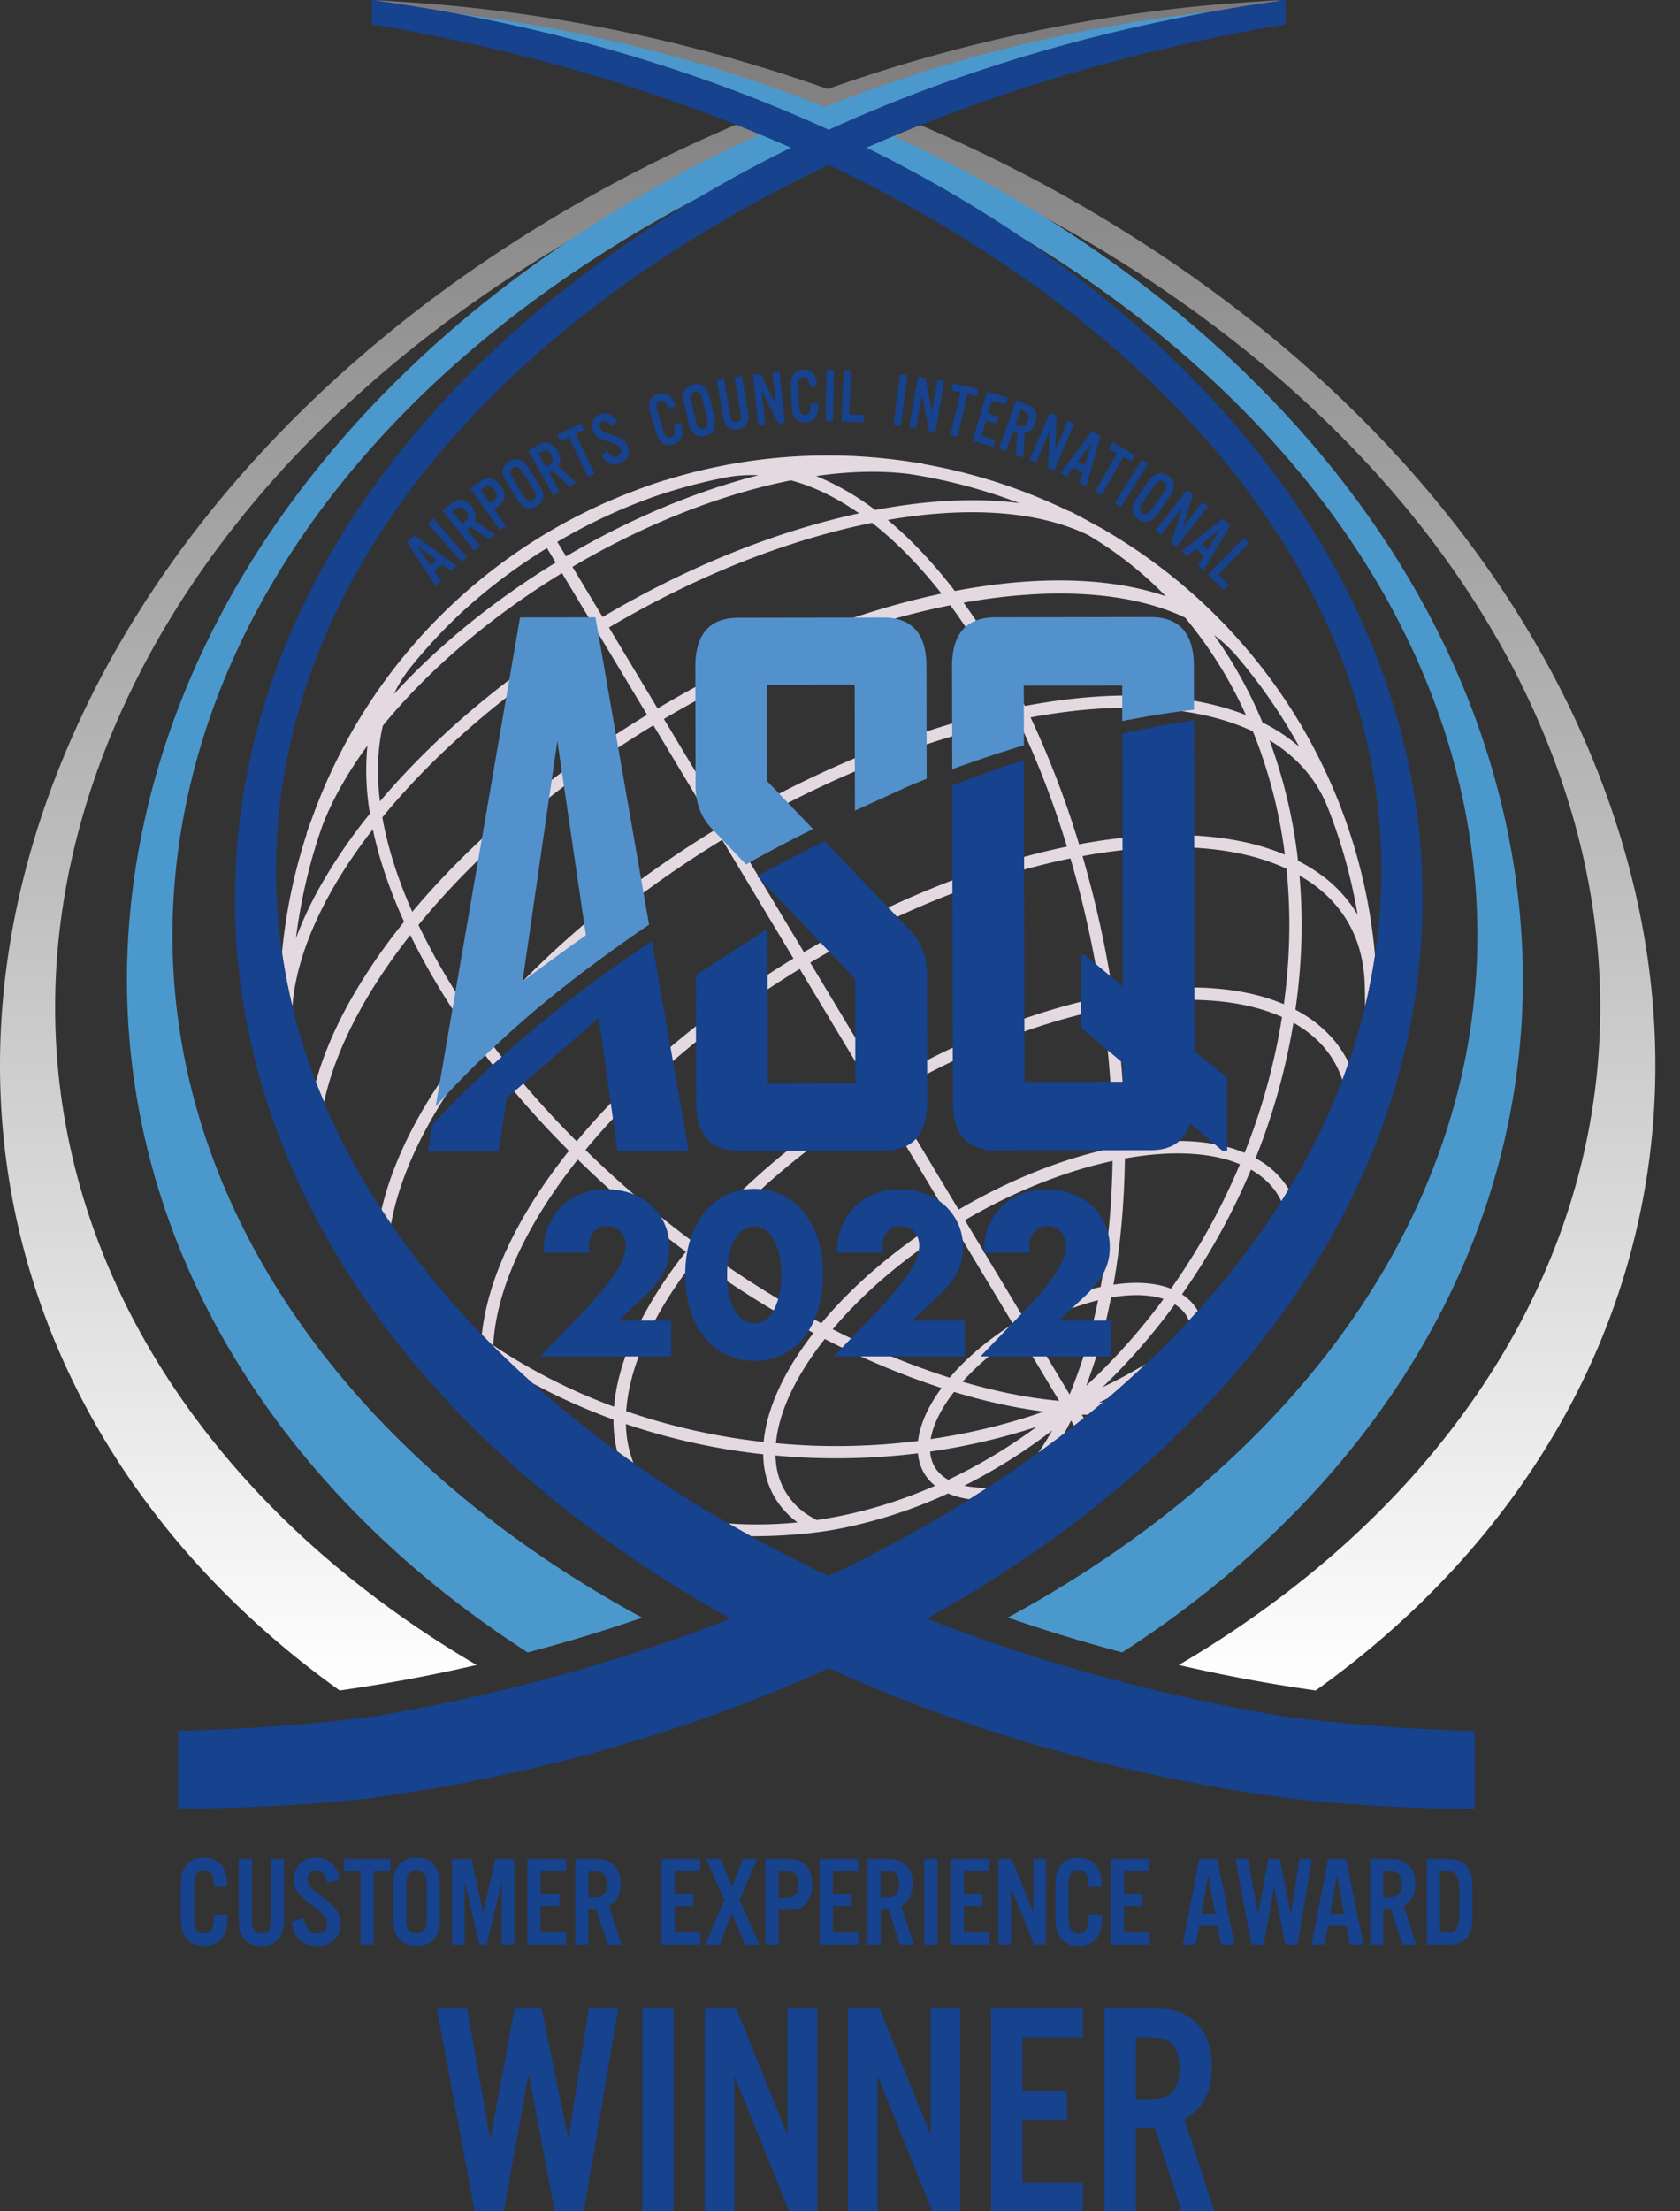 <svg viewBox="0 0 57 75" xmlns="http://www.w3.org/2000/svg" xml:space="preserve" style="fill-rule:evenodd;clip-rule:evenodd;stroke-linejoin:round;stroke-miterlimit:2"><rect x="0" y="0" width="57" height="75" fill="#333333" stroke="none"/><path d="M12.778.016c-.124.002-.139.033-.126.117a.44.44 0 0 0 .089.185c.13.175.386.302.596.437.129.082.268.16.427.219.142.052.267.039.425.054a60.019 60.019 0 0 1 2.711.316c1.2.17 2.387.376 3.558.616 1.179.243 2.339.52 3.48.829a57.34 57.34 0 0 1 2.64.789 50.872 50.872 0 0 0-4.87 2.177 49.843 49.843 0 0 0-5.705 3.415 45.451 45.451 0 0 0-2.616 1.96 43.14 43.14 0 0 0-2.436 2.117 40.776 40.776 0 0 0-2.238 2.266c-.72.787-1.394 1.59-2.025 2.407a35.788 35.788 0 0 0-1.795 2.54 34.275 34.275 0 0 0-1.547 2.664 31.97 31.97 0 0 0-1.283 2.781c-4.92 12.183-.754 24.124 9.461 31.43a54.306 54.306 0 0 0 4.646-.864C4.183 49.439-1.247 37.342 3.688 25.124a28.886 28.886 0 0 1 2.053-4.088 31.109 31.109 0 0 1 1.698-2.517 34.009 34.009 0 0 1 1.956-2.384 36.773 36.773 0 0 1 2.198-2.244 40.156 40.156 0 0 1 2.422-2.097 44.253 44.253 0 0 1 2.627-1.939 46.765 46.765 0 0 1 2.816-1.775 49.016 49.016 0 0 1 2.983-1.602 51.852 51.852 0 0 1 3.135-1.422 55.109 55.109 0 0 1 2.506-.958c.85.304 1.689.62 2.506.958a51.573 51.573 0 0 1 6.119 3.024c.974.567 1.914 1.16 2.814 1.775a43.634 43.634 0 0 1 2.628 1.939 40.156 40.156 0 0 1 2.422 2.097c.778.729 1.51 1.478 2.198 2.244.7.779 1.353 1.575 1.957 2.384a31.357 31.357 0 0 1 1.697 2.517 28.202 28.202 0 0 1 2.053 4.088c4.935 12.218-.494 24.315-12.482 31.347 1.408.325 2.975.629 4.647.864 10.214-7.306 14.38-19.247 9.46-31.43a31.97 31.97 0 0 0-1.283-2.781 33.957 33.957 0 0 0-1.547-2.664 36.099 36.099 0 0 0-1.794-2.54 38.414 38.414 0 0 0-2.025-2.407 41.15 41.15 0 0 0-2.239-2.266 42.792 42.792 0 0 0-2.436-2.117 45.451 45.451 0 0 0-2.616-1.96 49.843 49.843 0 0 0-5.705-3.415 52.355 52.355 0 0 0-3.055-1.438 52.446 52.446 0 0 0-1.814-.739 56.971 56.971 0 0 1 2.64-.789 58.073 58.073 0 0 1 7.038-1.445 59.953 59.953 0 0 1 2.71-.316c.158-.015.284-.002.425-.054.159-.059.298-.137.427-.219.21-.135.467-.262.597-.437a.438.438 0 0 0 .088-.185c.013-.084-.002-.115-.125-.117l-.056-.001c-.2 0-.41.023-.606.035a53.017 53.017 0 0 0-11.528 1.969c-1.06.304-2.098.639-3.115.999a53.44 53.44 0 0 0-6.46-1.842A53.513 53.513 0 0 0 14.761.143c-.44-.037-.88-.067-1.321-.093-.197-.012-.407-.035-.607-.035l-.055.001Z" style="fill:url(#a);fill-rule:nonzero"/><path d="M26.327 49.593a3.397 3.397 0 0 1-.016-.228c.414.037.83.067 1.251.082a22.766 22.766 0 0 0 3.583-.156c.023.249.092.48.216.686.096.16.22.298.366.415-1.319.577-2.67.967-4.017 1.163a3.641 3.641 0 0 1-.282-.162 2.374 2.374 0 0 1-1.101-1.8m-.417-.685a21.459 21.459 0 0 1-4.664-1.046c.094-1.393.774-3.013 1.987-4.67.121-.164.246-.326.375-.488a34.07 34.07 0 0 0 3.993 2.506c-.349.449-.652.901-.899 1.347-.451.813-.724 1.609-.792 2.351m-5.077-1.196a19.646 19.646 0 0 1-4.098-2.082c.1-1.877 1.089-4.06 2.868-6.303a35.81 35.81 0 0 0 3.67 3.128 14.547 14.547 0 0 0-1.352 2.007c-.636 1.148-1.002 2.246-1.088 3.25m-4.286-12.485c.22-.268.451-.537.693-.806 2.002-2.231 4.519-4.266 7.263-5.937l2.418 4.024c-2.846 1.733-5.431 3.88-7.354 6.2l-.001.001a31.368 31.368 0 0 1-3.019-3.482m-2.35-3.855c1.969-2.409 4.708-4.787 7.972-6.773l1.013 1.686 1.107 1.843c-2.78 1.693-5.33 3.755-7.359 6.015-.22.246-.43.492-.634.737a23.118 23.118 0 0 1-2.099-3.508m-1.225-3.65c1.817-2.223 4.346-4.406 7.333-6.226l1.65 2.747c-3.262 1.983-5.984 4.311-7.967 6.683-.494-1.112-.835-2.188-1.016-3.204m.018-3.11c1.518-1.863 3.628-3.679 6.077-5.175l1.024 1.704c-2.896 1.764-5.372 3.873-7.2 6.04-.113-.922-.085-1.787.099-2.569m.504-1.328c.133-.239.287-.468.461-.682a18.12 18.12 0 0 1 1.71-1.834 18.68 18.68 0 0 1 2.893-2.178l.295.491c-2.133 1.304-4.017 2.849-5.488 4.463.042-.087.082-.175.129-.26m8.703-6.441c.798-.273 1.606-.49 2.421-.648a4.67 4.67 0 0 1 1.115-.077c-2.119.54-4.37 1.478-6.527 2.752-.134-.221-.23-.379-.299-.49a18.81 18.81 0 0 1 3.29-1.537m6.951.567c-2.769.597-5.789 1.791-8.702 3.516l-1.024-1.701c2.469-1.458 5.059-2.467 7.414-2.932.769.205 1.545.582 2.312 1.117m1.736-1.329c1.265.197 2.506.528 3.702.983-1.448-.188-3.112-.103-4.891.234a8.87 8.87 0 0 0-2.002-1.153c1.15-.165 2.228-.19 3.191-.064m6.037 2.068a12.549 12.549 0 0 1 2.631 2.072c-1.918-.654-4.397-.702-7.156-.177-.728-.949-1.493-1.757-2.277-2.409 2.7-.467 5.092-.318 6.802.514m5.351 6.103c-1.909-.754-4.489-.877-7.498-.308-.092-.187-.181-.378-.277-.562a22.963 22.963 0 0 0-1.804-2.941c2.996-.536 5.642-.383 7.514.505a14.29 14.29 0 0 1 2.065 3.306m-.355-2.048a18.21 18.21 0 0 1 2.164 3.123 5.893 5.893 0 0 0-1.246-.823 15.045 15.045 0 0 0-1.641-2.964c.266.2.509.421.723.664m3.131 5.182c.47 1.19.807 2.409 1.014 3.639a4.57 4.57 0 0 0-1.119-1.262 5.679 5.679 0 0 0-.903-.568 17.454 17.454 0 0 0-.968-4.09c.921.559 1.597 1.322 1.975 2.281h.001Zm-1.489 6.674c-1.328-.567-3.095-.718-5.178-.416-.204.029-.409.064-.615.101a36.39 36.39 0 0 0-1.038-4.709c2.821-.52 5.216-.368 6.921.428.069.682.103 1.377.096 2.085a19.955 19.955 0 0 1-.186 2.511m-1.332 5.04c-1.065-.447-2.482-.516-4.064-.24a34.067 34.067 0 0 0-.338-4.703c.206-.037.412-.073.616-.102 2.033-.294 3.782-.133 5.056.438a21.648 21.648 0 0 1-1.27 4.607m-2.496 4.608c-.422-.164-.947-.23-1.558-.182-.129.01-.262.026-.395.046.113-.638.204-1.302.268-1.991.07-.748.109-1.513.12-2.289 1.534-.277 2.903-.224 3.903.195a22.2 22.2 0 0 1-2.338 4.221m-2.879 3.293c.346-.906.63-1.909.844-2.994a5.93 5.93 0 0 1 .509-.067c.499-.038.928.003 1.274.116a21.036 21.036 0 0 1-2.627 2.945m-.562.294-1.351-2.248a8.954 8.954 0 0 1 2.317-.948 17.297 17.297 0 0 1-.966 3.196m-2.201-.068c-.472-.101-.95-.223-1.433-.364a8.972 8.972 0 0 1 1.927-1.602l1.353 2.251a15.927 15.927 0 0 1-1.847-.285m-2.513 1.583c.061-.36.228-.76.496-1.185.089-.14.19-.278.297-.416.55.166 1.096.31 1.634.425.485.103.957.184 1.415.242-1.229.429-2.517.74-3.842.934m-3.592-3.397a26.727 26.727 0 0 0 3.962 1.664 6.537 6.537 0 0 0-.225.325 6.674 6.674 0 0 0-.156.262c-.235.426-.373.833-.416 1.208a22.146 22.146 0 0 1-3.572.16 22.318 22.318 0 0 1-1.251-.084c.099-1.079.694-2.312 1.658-3.535m1.843-8.067 2.341 3.895c-1.747 1.074-3.221 2.341-4.301 3.639a33.373 33.373 0 0 1-3.998-2.501c1.566-1.887 3.656-3.627 5.958-5.033m-.213-.354c-2.349 1.435-4.483 3.212-6.08 5.14a38.593 38.593 0 0 1-1.206-.934 36.166 36.166 0 0 1-2.465-2.195c.009-.009.016-.019.024-.029 1.895-2.287 4.443-4.403 7.247-6.111l2.48 4.129Zm5.351-12.661c3.098-.57 5.708-.39 7.544.474a16.84 16.84 0 0 1 1.085 4.182c-1.776-.746-4.184-.873-6.983-.352a32.085 32.085 0 0 0-1.646-4.304m-4.994 12.447-2.481-4.129c2.825-1.674 5.889-2.93 8.798-3.529l.031-.006c.45 1.534.798 3.118 1.039 4.71-2.449.505-5.018 1.554-7.387 2.954m2.553 4.248-2.34-3.895c2.32-1.37 4.834-2.398 7.234-2.895.221 1.58.333 3.161.33 4.703-1.651.345-3.459 1.051-5.224 2.087m1.845 3.879c-.85.533-1.589 1.16-2.147 1.822a25.994 25.994 0 0 1-3.97-1.644c1.049-1.244 2.47-2.464 4.13-3.486l.288.481a3444.11 3444.11 0 0 1 1.699 2.827m-1.631-3.522c1.679-.984 3.42-1.666 5.01-2.008-.012.734-.05 1.458-.116 2.167a23.67 23.67 0 0 1-.289 2.108c-.847.182-1.747.541-2.618 1.041l-1.987-3.308Zm.773-16.739c.349-.086.692-.163 1.03-.231a31.466 31.466 0 0 1 1.659 4.3c-2.95.609-6.058 1.883-8.923 3.581l-2.418-4.024c2.764-1.639 5.742-2.905 8.652-3.626m-11.2-.616-1.65-2.745c3.004-1.78 6.115-2.987 8.927-3.549.808.631 1.6 1.436 2.356 2.399-3.023.637-6.354 1.949-9.633 3.895m9.933-3.5a22.496 22.496 0 0 1 1.884 3.046c.077.148.149.303.224.454-.31.064-.623.134-.941.213-2.948.73-5.966 2.013-8.765 3.673l-1.108-1.843-1.013-1.686c3.285-1.948 6.668-3.25 9.719-3.857m-.069 29.661a1.22 1.22 0 0 1-.457-.426 1.212 1.212 0 0 1-.16-.53 21.289 21.289 0 0 0 3.613-.84 18.058 18.058 0 0 1-2.996 1.796M10.823 30.134a12.571 12.571 0 0 0-.782 1.686c.165-1.309.465-2.598.906-3.841.341-.879.858-1.786 1.519-2.689a8.794 8.794 0 0 0 .085 2.306 18.068 18.068 0 0 0-1.728 2.538m17.652 21.715a16.328 16.328 0 0 0 3.692-1.197c.216.094.459.158.723.195.206-.129.41-.259.612-.39a3.342 3.342 0 0 1-.786-.068 18.674 18.674 0 0 0 2.982-1.872c-.149.267-.307.516-.469.755.299-.216.592-.435.881-.657.077-.142.155-.285.228-.433l.105.175c.11-.087.221-.173.329-.26l-.071-.117c.072.002.141 0 .212.001.17-.138.34-.277.506-.417-.046.002-.089.005-.135.006.102-.047.2-.098.3-.146.445-.38.875-.768 1.292-1.162-.476.283-.965.547-1.469.788a21.364 21.364 0 0 0 2.453-2.813c.167.106.304.236.399.394.031.051.056.105.078.16l.301-.329c-.009-.015-.014-.031-.023-.045a1.6 1.6 0 0 0-.512-.517 22.633 22.633 0 0 0 2.34-4.231c.068.039.134.08.197.122.377.257.655.576.836.952.085-.135.166-.271.248-.407a2.862 2.862 0 0 0-.85-.889 3.731 3.731 0 0 0-.273-.165 22.094 22.094 0 0 0 1.284-4.594c.418.235.773.52 1.055.856.271.322.472.686.605 1.085.074-.195.141-.392.209-.588a3.732 3.732 0 0 0-.495-.765 4.316 4.316 0 0 0-1.307-1.029c.128-.895.2-1.795.209-2.694.006-.63-.019-1.25-.072-1.859.211.122.413.252.598.397.995.778 1.534 1.838 1.61 3.15.013.3.019.601.017.9a19.45 19.45 0 0 0 .338-1.741 18.48 18.48 0 0 0-1.22-5.166l.002-.001-.022-.052a18.795 18.795 0 0 0-1.338-2.703 18.573 18.573 0 0 0-1.796-2.492l.002-.002c-.015-.018-.033-.034-.048-.051a18.48 18.48 0 0 0-4.72-3.935l.003-.004a6.24 6.24 0 0 0-.333-.18c-.139-.077-.277-.157-.418-.231a12.257 12.257 0 0 0-.497-.257l-.004.009a18.746 18.746 0 0 0-4.967-1.603l.003-.014c-.118-.02-.241-.033-.362-.049a18.566 18.566 0 0 0-8.361.615l-.001-.003c-.177.055-.353.113-.529.174-.149.052-.298.108-.448.164l-.107.041a18.554 18.554 0 0 0-7.858 5.68h-.001a18.516 18.516 0 0 0-3.065 5.469 8.268 8.268 0 0 0-.17.468l.009.002a18.769 18.769 0 0 0-.838 4.022c.089.616.207 1.227.353 1.831.141-1.844 1.118-3.932 2.728-6.005.211 1.002.57 2.056 1.061 3.137a19.46 19.46 0 0 0-1.862 2.733c-.508.917-.888 1.82-1.132 2.693.088.23.182.459.279.687.383-1.772 1.399-3.722 2.925-5.663a24.068 24.068 0 0 0 2.11 3.491 19.489 19.489 0 0 0-1.848 2.719c-.594 1.073-1.009 2.115-1.238 3.1.106.163.213.326.324.488.328-1.812 1.347-3.858 3.016-5.959a31.834 31.834 0 0 0 3.02 3.48c-.66.827-1.216 1.65-1.662 2.455-.733 1.322-1.169 2.598-1.294 3.775a32.617 32.617 0 0 0 1.723 1.652c.868.47 1.784.883 2.743 1.232-.002.373.042.731.123 1.073.184.134.368.267.556.399a3.777 3.777 0 0 1-.256-1.32 21.88 21.88 0 0 0 4.659 1.025c.002.105.007.211.017.314.09.826.487 1.511 1.145 1.997-.787.078-1.57.09-2.343.034.253.146.509.29.768.433 0 0 1.567.025 2.992-.253" style="fill:#e4d9e0;fill-rule:nonzero"/><path d="M51.056 27.755a27.179 27.179 0 0 0-1.857-5.468 29.234 29.234 0 0 0-1.352-2.584 31.357 31.357 0 0 0-1.612-2.467 33.87 33.87 0 0 0-1.857-2.341 36.339 36.339 0 0 0-2.085-2.204 38.595 38.595 0 0 0-2.298-2.06 40.765 40.765 0 0 0-2.494-1.904 43.805 43.805 0 0 0-5.514-3.307 47.118 47.118 0 0 0-2.623-1.222c.21-.078.416-.161.628-.237a54.47 54.47 0 0 1 9.491-2.439c.133-.021.294-.025.415-.061.179-.053.363-.158.515-.237.328-.17.6-.381.928-.553.116-.061.354-.135.386-.238.049-.151-.288-.072-.414-.059a51.617 51.617 0 0 0-7.992 1.484 49.541 49.541 0 0 0-3.236.991c-.713.245-1.409.509-2.097.781a47.903 47.903 0 0 0-2.111-.786A50.582 50.582 0 0 0 15.078.419c-.131-.015-.272-.021-.4-.043-.109-.019-.309-.084-.27.061.031.116.33.242.463.31.137.072.26.15.395.224.198.109.426.194.641.29.162.071.307.186.481.243.122.039.286.048.42.071a53.462 53.462 0 0 1 2.669.521 54.403 54.403 0 0 1 6.799 1.97c.114.042.225.088.339.13-.902.389-1.784.798-2.637 1.229a45.415 45.415 0 0 0-2.837 1.568 42.976 42.976 0 0 0-2.673 1.74 40.979 40.979 0 0 0-2.494 1.904 38.171 38.171 0 0 0-2.295 2.059 35.144 35.144 0 0 0-2.084 2.204 33.523 33.523 0 0 0-1.856 2.339 31.644 31.644 0 0 0-1.612 2.467c-.499.85-.949 1.712-1.351 2.583a27.98 27.98 0 0 0-1.075 2.691 26.498 26.498 0 0 0-.78 2.775C2.41 38.992 7.785 49.529 17.904 56.044a54.018 54.018 0 0 0 3.886-1.177c-11.514-6.234-17.9-16.77-15.4-27.962l.054-.235c.214-.912.485-1.819.813-2.718.323-.881.7-1.754 1.132-2.616.425-.846.902-1.682 1.433-2.504a28.893 28.893 0 0 1 1.715-2.383 31.97 31.97 0 0 1 1.98-2.252 34.61 34.61 0 0 1 2.23-2.112 37.764 37.764 0 0 1 2.459-1.963 41.923 41.923 0 0 1 2.671-1.803 44.92 44.92 0 0 1 2.867-1.634 48.29 48.29 0 0 1 3.043-1.456c.397-.172.801-.337 1.206-.501a47.51 47.51 0 0 1 4.505 2.097 44.116 44.116 0 0 1 2.852 1.651c.924.582 1.81 1.189 2.654 1.818a37.93 37.93 0 0 1 2.441 1.978c.78.689 1.518 1.399 2.208 2.127a31.78 31.78 0 0 1 1.958 2.266 28.723 28.723 0 0 1 1.69 2.396c.522.826.99 1.666 1.405 2.516.424.866.792 1.743 1.104 2.627.316.894.575 1.795.777 2.701 2.499 11.189-3.882 21.722-15.39 27.956.877.306 2.213.74 3.878 1.182 10.117-6.516 15.491-17.052 12.981-28.288" style="fill:#4b99cc;fill-rule:nonzero"/><path d="m14.163 18.516.441.658.194-.184-.635-.474Zm.583.866.213.32-.18.17-.971-1.48.251-.238 1.439 1.037-.189.179-.31-.228-.253.24Z" style="fill:#16428e;fill-rule:nonzero"/><path d="m14.508 17.746.189-.165 1.147 1.312-.189.165-1.147-1.312Z" style="fill:#16428e"/><path d="M15.763 17.708c.085-.068.115-.108.119-.166.005-.06-.023-.128-.084-.203-.058-.074-.118-.117-.178-.125-.056-.009-.103.012-.187.079l-.073.058.33.415.073-.058Zm.528.811-.198.158-1.085-1.363.309-.246c.116-.093.211-.128.317-.12.133.009.254.083.361.217.137.172.174.336.109.491l.681.469-.207.165-.614-.425-.119.095.446.559ZM16.712 17.002c.167-.117.18-.207.061-.376-.118-.166-.207-.182-.373-.064l-.091.064.313.44.09-.064Zm.462.841-.206.146-1.008-1.42.342-.242c.134-.095.238-.127.345-.107.123.021.233.104.34.255.109.153.15.283.13.407-.017.108-.081.195-.215.29l-.136.096.408.575ZM17.747 16.777c.074.117.105.153.154.184a.176.176 0 0 0 .186-.006.178.178 0 0 0 .088-.165c-.007-.061-.025-.099-.1-.219l-.332-.528c-.074-.12-.101-.153-.153-.185a.18.18 0 0 0-.187.006.181.181 0 0 0-.087.166c.007.057.026.101.1.218l.331.529Zm.545-.335c.104.165.144.279.14.398-.004.132-.077.246-.21.329-.133.084-.267.1-.388.046-.108-.048-.193-.134-.298-.3l-.337-.537c-.104-.166-.144-.28-.14-.399.004-.132.077-.246.21-.329.132-.083.267-.1.387-.046.109.049.195.134.298.3l.338.538ZM18.604 15.794c.095-.052.131-.087.145-.143.015-.059-.002-.13-.048-.215-.046-.082-.097-.134-.155-.153-.054-.017-.103-.005-.198.047l-.081.045.256.464.081-.045Zm.385.888-.221.122-.842-1.524.345-.191c.131-.072.23-.091.334-.065.129.031.236.123.319.274.106.192.115.36.025.502l.593.576-.232.128-.534-.521-.133.073.346.626ZM20.179 16.066l-.227.11-.648-1.347-.285.137-.107-.224.799-.384.108.223-.287.139.647 1.346ZM20.743 14.448c-.102-.145-.203-.196-.298-.157-.086.036-.123.133-.084.227a.27.27 0 0 0 .131.136c.057.03.057.03.272.093.171.054.237.08.314.124a.536.536 0 0 1 .22.255c.1.244.002.48-.245.582-.258.107-.471.023-.645-.264l.195-.163c.109.181.228.245.353.193.102-.042.141-.146.096-.255-.042-.101-.116-.147-.354-.221-.284-.089-.297-.095-.385-.148a.495.495 0 0 1-.195-.234.41.41 0 0 1 .23-.559c.215-.089.417-.012.591.227l-.196.164ZM22.682 13.868l-.01-.035c-.058-.193-.15-.271-.27-.236-.066.02-.109.066-.119.126-.014.064-.006.116.034.251l.165.556a.78.78 0 0 0 .1.241.17.17 0 0 0 .187.061c.089-.027.131-.099.125-.217a1.149 1.149 0 0 0-.047-.207l.245-.073.017.057c.108.363.016.598-.266.682-.157.047-.301.019-.405-.081-.089-.085-.135-.178-.208-.426l-.14-.468c-.078-.265-.087-.363-.046-.49.039-.121.14-.211.286-.254.268-.08.482.063.579.391l.015.05-.242.072ZM23.603 14.262c.032.135.049.179.085.224.042.05.11.072.179.055a.176.176 0 0 0 .136-.128c.014-.059.009-.101-.023-.238l-.141-.608c-.032-.138-.046-.177-.085-.225a.177.177 0 0 0-.178-.055.18.18 0 0 0-.137.128c-.012.057-.008.104.023.239l.141.608Zm.625-.14c.044.191.044.312.002.423-.047.124-.153.208-.306.243-.152.036-.285.007-.381-.083-.087-.082-.14-.19-.184-.381l-.144-.618c-.044-.191-.045-.311-.003-.423.047-.123.153-.207.306-.243.153-.035.286-.007.382.084.087.081.14.19.184.381l.144.617ZM25.172 12.75l.195 1.165c.036.217.03.331-.021.441-.053.112-.162.186-.307.21-.148.025-.275-.009-.362-.098-.084-.087-.127-.193-.163-.41l-.196-1.165.25-.041.202 1.208c.034.204.098.278.227.256.125-.021.162-.112.128-.315l-.202-1.209.249-.042ZM26.626 14.34l-.224.023-.558-1.108.119 1.153-.239.025-.179-1.732.253-.026.521 1.035-.111-1.078.239-.025.179 1.733ZM27.469 13.121l-.002-.036c-.008-.201-.078-.3-.203-.295-.069.003-.121.036-.146.092-.029.059-.035.111-.029.252l.024.58a.777.777 0 0 0 .037.257.17.17 0 0 0 .167.106c.093-.004.152-.064.174-.18a1.03 1.03 0 0 0 .006-.212l.255-.01.002.06c.016.378-.131.583-.425.595-.164.007-.297-.056-.373-.179-.065-.104-.087-.205-.097-.463l-.02-.489c-.011-.276.004-.374.076-.487.067-.107.187-.169.339-.175.279-.012.452.18.465.522l.003.052-.253.01Z" style="fill:#16428e;fill-rule:nonzero"/><path d="m28.041 12.545.252.004-.031 1.741-.252-.004.031-1.741Z" style="fill:#16428e"/><path d="m28.813 14.054.503.022-.011.248-.755-.033.075-1.741.253.011-.065 1.493Z" style="fill:#16428e;fill-rule:nonzero"/><path d="m30.536 12.695.25.032-.221 1.728-.249-.032.22-1.728Z" style="fill:#16428e"/><path d="m31.736 14.647-.222-.039-.232-1.218-.202 1.141-.237-.041.304-1.715.251.044.217 1.138.189-1.066.236.041-.304 1.715ZM32.484 14.82l-.245-.058.347-1.453-.307-.074.057-.242.864.207-.058.242-.31-.075-.348 1.453ZM34.127 13.729l-.467-.139-.131.441.346.102-.07.238-.347-.102-.152.515.468.139-.07.238-.71-.211.494-1.67.709.211-.07.238ZM34.54 14.429c.101.037.152.041.203.015.054-.028.096-.088.129-.179.032-.089.037-.162.012-.218-.022-.052-.064-.081-.166-.117l-.087-.031-.179.499.088.031Zm-.413.877-.237-.085.587-1.641.371.133c.141.05.22.111.269.207.063.116.064.258.006.421-.074.206-.194.324-.36.351l-.04.827-.25-.089.038-.747-.143-.051-.241.674ZM35.766 15.959l-.208-.088.051-1.24-.457 1.065-.22-.094.686-1.602.234.101-.048 1.159.428-.997.22.095-.686 1.601ZM37.038 15.015l-.47.638.239.12.231-.758Zm-.617.842-.229.308-.221-.111 1.064-1.414.308.155-.488 1.704-.232-.117.109-.369-.311-.156ZM37.371 16.795l-.22-.125.741-1.297-.274-.157.123-.215.77.439-.123.216-.277-.158-.74 1.297Z" style="fill:#16428e;fill-rule:nonzero"/><path d="m38.746 15.587.213.133-.923 1.478-.213-.133.923-1.478Z" style="fill:#16428e"/><path d="M38.786 17.02c-.079.114-.099.157-.109.214a.18.18 0 0 0 .08.169c.059.04.13.045.187.014.053-.03.081-.062.161-.178l.354-.514c.08-.116.099-.154.109-.214a.18.18 0 0 0-.08-.169.179.179 0 0 0-.187-.014c-.05.029-.082.064-.161.178l-.354.514Zm.524.367c-.111.161-.2.242-.311.287-.123.049-.257.026-.386-.062-.129-.089-.197-.206-.196-.338.002-.119.047-.232.158-.393l.36-.523c.111-.161.2-.243.31-.287.123-.049.257-.027.386.062s.198.206.196.338c-.002.119-.046.231-.157.393l-.36.523ZM39.918 18.549l-.179-.138.364-1.187-.712.916-.19-.147 1.07-1.376.202.157-.341 1.108.666-.855.19.147-1.07 1.375ZM41.387 17.957l-.614.499.2.176.414-.675Zm-.808.66-.3.241-.186-.164 1.386-1.102.26.228-.901 1.528-.195-.171.198-.33-.262-.23ZM41.337 19.487l.361.351-.174.178-.541-.527 1.216-1.247.182.176-1.044 1.069Z" style="fill:#16428e;fill-rule:nonzero"/><path d="m19.354 33.291-1.625.003 1.181-8.161 1.124 7.641a45.235 45.235 0 0 1 1.988-1.416l-1.819-10.421-2.559.005-2.863 16.583a36.409 36.409 0 0 1 4.573-4.234" style="fill:#5391cd;fill-rule:nonzero"/><path d="m14.675 38.134-.15.874v.045l2.401-.004.264-1.806 3.125-2.716.637 4.515 2.412-.004-1.244-7.125c-2.93 1.951-5.447 4.076-7.445 6.221" style="fill:#16428e;fill-rule:nonzero"/><path d="M25.313 29.321c.132-.076.26-.152.395-.226a48.03 48.03 0 0 1 1.878-.976l-1.554-1.622-.006-3.271 2.972-.005.008 4.274 1.906-.869c.176-.07.352-.142.528-.21l-.007-3.836c-.002-1.092-.496-1.638-1.481-1.636l-4.898.008c-.977.002-1.464.556-1.462 1.666l.007 4.021c.001.585.178 1.067.532 1.444l1.182 1.238Z" style="fill:#5391cd;fill-rule:nonzero"/><path d="M27.979 28.527c-.697.345-1.392.702-2.089 1.084-.066.036-.129.074-.195.11l3.321 3.484.006 3.547-2.972.005-.009-5.256-2.431 1.574.008 4.311c.002 1.101.491 1.651 1.468 1.648l4.899-.008c.984-.002 1.476-.553 1.474-1.654l-.007-4.311c-.002-.609-.179-1.097-.535-1.466l-2.938-3.068ZM40.511 24.424c-.792.117-1.603.27-2.432.457l.015 8.573-1.283-1.061h-.145l.005 2.462 1.427 1.199.002.635-3.34.006-.019-10.915c-.802.255-1.614.544-2.433.855l.02 10.735c.002 1.102.484 1.651 1.448 1.649l5.283-.009c.686-.001 1.127-.302 1.321-.904l1.093.923h.165l-.005-2.485-1.102-.876-.02-11.244Z" style="fill:#16428e;fill-rule:nonzero"/><path d="m34.74 25.278-.004-2.021 3.34-.006.002 1.205c.83-.164 1.643-.296 2.432-.385l-.003-1.483c-.002-1.109-.496-1.662-1.481-1.661l-5.251.01c-.984.002-1.476.556-1.474 1.666l.007 3.486a41.996 41.996 0 0 1 2.432-.811M17.377 33.55s2.217-1.662 2.771-2.007c.025-.017.046-.029.065-.04.414-.23 1.809-.145 1.809-.145s-4.753 3.148-7.242 6.167l.851-1.562s.688-1.598.734-1.613c.047-.015 1.012-.8 1.012-.8" style="fill:#5391cd;fill-rule:nonzero"/><path d="M9.369 29.527c0-9.827 7.383-18.535 18.749-23.93 11.367 5.395 18.75 14.103 18.75 23.93 0 9.826-7.383 18.533-18.75 23.928C16.752 48.06 9.369 39.353 9.369 29.527m34.226 28.692v.004c-4.33-.73-8.411-1.86-12.142-3.325 10.238-5.685 16.813-14.504 16.813-24.408 0-10.551-7.462-19.869-18.865-25.48 4.277-1.888 9.072-3.319 14.22-4.185V0c-5.622.765-10.862 2.284-15.503 4.402C23.478 2.284 18.238.765 12.616 0v.825c5.148.866 9.943 2.297 14.22 4.185C15.434 10.621 7.972 19.939 7.972 30.49c0 9.904 6.575 18.723 16.813 24.408-3.74 1.468-7.829 2.6-12.169 3.329v.002a65.98 65.98 0 0 1-6.577.473v2.639c2.243 0 4.44-.121 6.58-.355v-.007c5.621-.765 10.86-2.284 15.5-4.401 4.633 2.114 9.864 3.632 15.476 4.398v.004c2.093.237 4.244.364 6.438.376v-2.645c-2.2-.06-4.35-.227-6.438-.492M7.259 63.997v-.061c0-.335-.118-.505-.34-.505-.122 0-.218.052-.265.144-.057.095-.07.182-.07.418v.966c0 .222.013.335.048.431a.3.3 0 0 0 .287.187c.166 0 .274-.096.322-.287.018-.074.022-.14.027-.353h.452v.1c0 .632-.274.963-.796.963-.292 0-.523-.113-.649-.323-.109-.178-.139-.348-.139-.779v-.814c0-.462.034-.623.169-.806.127-.174.344-.269.614-.269.497 0 .788.33.788.901v.087h-.448ZM9.636 63.052v1.968c0 .366-.044.553-.166.718-.126.17-.339.262-.601.262-.265 0-.479-.092-.605-.262-.122-.165-.165-.352-.165-.718v-1.968h.448v2.042c0 .344.092.483.322.483.227 0 .318-.139.318-.483v-2.042h.449ZM11.111 63.862c-.07-.287-.2-.431-.383-.431a.287.287 0 0 0-.292.296c0 .1.044.209.122.292.074.083.074.083.383.318.244.191.335.274.431.391a.846.846 0 0 1 .187.531c0 .44-.322.741-.796.741-.497 0-.788-.266-.88-.819l.431-.126c.057.348.209.522.449.522.196 0 .33-.135.33-.331 0-.183-.091-.3-.431-.566-.405-.317-.422-.335-.531-.474a.79.79 0 0 1-.161-.483c0-.418.314-.715.758-.715.413 0 .692.249.814.728l-.431.126ZM12.682 65.956h-.448v-2.49h-.562v-.414h1.576v.414h-.566v2.49ZM13.788 65.024c0 .231.013.309.056.396a.322.322 0 0 0 .288.157.32.32 0 0 0 .287-.157c.048-.091.057-.161.057-.396v-1.04c0-.235-.009-.305-.057-.397a.321.321 0 0 0-.287-.156.323.323 0 0 0-.288.156c-.043.088-.056.166-.056.397v1.04Zm1.136.009c0 .327-.048.522-.165.688-.131.183-.349.278-.627.278-.279 0-.497-.095-.627-.278-.118-.166-.166-.361-.166-.688v-1.058c0-.327.048-.523.166-.688.13-.183.348-.279.627-.279.278 0 .496.096.627.279.117.165.165.361.165.688v1.058ZM17.449 65.956h-.427v-2.138l-.505 2.138h-.252l-.501-2.138v2.138h-.427v-2.904h.658l.4 1.824.405-1.824h.649v2.904ZM19.207 63.466h-.866v.766h.64v.413h-.64v.897h.866v.414h-1.315v-2.904h1.315v.414ZM20.13 64.349c.191 0 .278-.021.348-.091.074-.074.109-.191.109-.353 0-.156-.035-.274-.109-.348-.07-.07-.157-.091-.348-.091h-.166v.883h.166Zm-.166 1.607h-.448v-2.904h.701c.265 0 .435.052.575.174.174.148.261.37.261.657 0 .366-.131.619-.392.754l.427 1.319h-.471l-.383-1.193h-.27v1.193ZM23.756 63.466h-.866v.766h.64v.413h-.64v.897h.866v.414h-1.315v-2.904h1.315v.414ZM25.771 65.956h-.496l-.444-1.058-.409 1.058h-.492l.648-1.515-.622-1.389h.496l.388.932.361-.932h.487l-.596 1.389.679 1.515ZM26.611 64.367c.362 0 .475-.109.475-.453 0-.339-.113-.449-.475-.449h-.196v.902h.196Zm-.196 1.589h-.448v-2.904h.744c.292 0 .475.057.61.187.156.149.231.366.231.675 0 .314-.075.531-.231.679-.135.131-.318.187-.61.187h-.296v1.176ZM29.123 63.466h-.866v.766h.639v.413h-.639v.897h.866v.414h-1.315v-2.904h1.315v.414ZM30.045 64.349c.192 0 .279-.021.349-.091.073-.074.109-.191.109-.353 0-.156-.036-.274-.109-.348-.07-.07-.157-.091-.349-.091h-.165v.883h.165Zm-.165 1.607h-.448v-2.904h.7c.266 0 .436.052.575.174.174.148.261.37.261.657 0 .366-.13.619-.391.754l.426 1.319h-.47l-.383-1.193h-.27v1.193Z" style="fill:#16428e;fill-rule:nonzero"/><path style="fill:#16428e" d="M31.36 63.052h.449v2.904h-.449z"/><path d="M33.567 63.466h-.866v.766h.639v.413h-.639v.897h.866v.414h-1.315v-2.904h1.315v.414ZM35.486 65.956h-.4l-.784-1.933v1.933h-.426v-2.904h.452l.732 1.807v-1.807h.426v2.904ZM36.931 63.997v-.061c0-.335-.118-.505-.339-.505-.122 0-.218.052-.266.144-.057.095-.07.182-.07.418v.966c0 .222.013.335.048.431a.302.302 0 0 0 .288.187c.165 0 .274-.096.322-.287.017-.074.022-.14.026-.353h.453v.1c0 .632-.275.963-.797.963-.292 0-.522-.113-.649-.323-.109-.178-.139-.348-.139-.779v-.814c0-.462.035-.623.17-.806.126-.174.344-.269.614-.269.496 0 .788.33.788.901v.087h-.449ZM38.999 63.466h-.866v.766h.639v.413h-.639v.897h.866v.414h-1.315v-2.904h1.315v.414ZM40.992 63.609l-.235 1.302h.475l-.24-1.302Zm-.304 1.716-.118.631h-.44l.558-2.904h.613l.588 2.904h-.461l-.122-.631h-.618ZM43.604 65.956l-.374-1.968-.353 1.968h-.418l-.544-2.904h.435l.331 1.872.349-1.872h.387l.383 1.872.292-1.872h.422l-.492 2.904h-.418ZM45.362 63.609l-.235 1.302h.475l-.24-1.302Zm-.304 1.716-.118.631h-.44l.558-2.904h.614l.587 2.904h-.461l-.122-.631h-.618ZM47.095 64.349c.191 0 .279-.021.348-.091.074-.074.109-.191.109-.353 0-.156-.035-.274-.109-.348-.069-.07-.157-.091-.348-.091h-.166v.883h.166Zm-.166 1.607h-.448v-2.904h.701c.266 0 .435.052.575.174.174.148.261.37.261.657 0 .366-.131.619-.392.754l.427 1.319h-.471l-.383-1.193h-.27v1.193ZM49.08 65.542c.318 0 .431-.165.431-.618v-.84c0-.457-.113-.618-.431-.618h-.223v2.076h.223Zm-.671-2.49h.71c.57 0 .84.292.84.91v1.084c0 .618-.27.91-.84.91h-.71v-2.904ZM18.821 75l-.887-4.664L17.098 75h-.991l-1.289-6.882h1.031l.785 4.437.825-4.437h.919l.907 4.437.692-4.437h1L19.812 75h-.991Z" style="fill:#16428e;fill-rule:nonzero"/><path style="fill:#16428e" d="M21.792 68.118h1.063V75h-1.063z"/><path d="M27.725 75h-.949l-1.857-4.581V75h-1.011v-6.882h1.073l1.733 4.282v-4.282h1.011V75ZM32.585 75h-.949l-1.858-4.581V75h-1.011v-6.882h1.074l1.733 4.282v-4.282h1.011V75ZM36.743 69.098H34.69v1.816h1.516v.98H34.69v2.126h2.053V75h-3.116v-6.882h3.116v.98ZM38.93 71.193c.454 0 .661-.052.825-.217.176-.176.259-.454.259-.836 0-.371-.083-.65-.259-.825-.164-.165-.371-.217-.825-.217h-.392v2.095h.392ZM38.538 75h-1.063v-6.882h1.662c.629 0 1.032.124 1.361.413.413.35.62.877.62 1.558 0 .866-.31 1.465-.929 1.785L41.2 75h-1.114l-.908-2.827h-.64V75ZM22.773 46.004h-4.445l1.369-1.42c.361-.376.645-.695.85-.956.205-.261.357-.482.457-.663.1-.181.163-.327.187-.439.024-.113.037-.208.037-.286a.737.737 0 0 0-.041-.242.609.609 0 0 0-.314-.355.62.62 0 0 0-.268-.055.571.571 0 0 0-.457.191.7.7 0 0 0-.165.476c0 .053.007.131.022.234h-1.567c0-.322.052-.615.157-.879a1.95 1.95 0 0 1 1.12-1.12 2.33 2.33 0 0 1 .861-.154c.307 0 .592.049.853.147.261.097.487.234.678.409a1.904 1.904 0 0 1 .607 1.414c0 .303-.064.582-.194.838-.129.257-.335.519-.619.788l-.915.856h1.787v1.216ZM24.67 43.236c0 .244.022.466.065.666.044.201.106.374.187.52.081.147.177.26.289.341.113.08.239.121.381.121a.644.644 0 0 0 .377-.121.953.953 0 0 0 .29-.341c.078-.146.139-.319.183-.52.044-.2.066-.422.066-.666 0-.239-.022-.46-.066-.663a1.976 1.976 0 0 0-.183-.52.964.964 0 0 0-.29-.337.643.643 0 0 0-.377-.12.642.642 0 0 0-.381.12 1.028 1.028 0 0 0-.289.337 1.874 1.874 0 0 0-.187.52 3.2 3.2 0 0 0-.065.663m-1.421 0c0-.439.057-.839.172-1.197.115-.359.276-.666.483-.92a2.19 2.19 0 0 1 .74-.589c.285-.139.602-.209.948-.209.342 0 .657.07.945.209.288.139.535.336.74.589.204.254.365.561.479.92.115.358.172.758.172 1.197 0 .439-.057.838-.172 1.197a2.851 2.851 0 0 1-.479.923 2.12 2.12 0 0 1-.74.593 2.146 2.146 0 0 1-.945.209c-.346 0-.663-.07-.948-.209a2.166 2.166 0 0 1-.74-.593 2.82 2.82 0 0 1-.483-.923 3.91 3.91 0 0 1-.172-1.197M32.732 46.004h-4.445l1.37-1.42c.361-.376.644-.695.849-.956.205-.261.357-.482.458-.663.1-.181.162-.327.187-.439.024-.113.036-.208.036-.286a.736.736 0 0 0-.04-.242.611.611 0 0 0-.315-.355.618.618 0 0 0-.267-.055.573.573 0 0 0-.458.191.7.7 0 0 0-.165.476c0 .053.007.131.022.234h-1.567c0-.322.052-.615.157-.879.105-.263.253-.491.443-.681.191-.19.416-.337.678-.439.261-.103.548-.154.86-.154.308 0 .592.049.853.147.262.097.487.234.678.409a1.904 1.904 0 0 1 .608 1.414c0 .303-.065.582-.194.838-.13.257-.336.519-.619.788l-.916.856h1.787v1.216ZM37.712 46.004h-4.445l1.369-1.42c.361-.376.645-.695.85-.956.205-.261.357-.482.457-.663.1-.181.163-.327.187-.439.025-.113.037-.208.037-.286a.737.737 0 0 0-.041-.242.626.626 0 0 0-.314-.355.62.62 0 0 0-.268-.055.572.572 0 0 0-.457.191.7.7 0 0 0-.165.476c0 .053.007.131.022.234h-1.567c0-.322.052-.615.157-.879.105-.263.253-.491.443-.681a1.96 1.96 0 0 1 .677-.439c.262-.103.549-.154.861-.154.308 0 .592.049.853.147.261.097.487.234.678.409a1.904 1.904 0 0 1 .607 1.414c0 .303-.065.582-.194.838-.129.257-.336.519-.619.788l-.915.856h1.787v1.216Z" style="fill:#16428e;fill-rule:nonzero"/><defs><linearGradient id="a" x1="0" y1="0" x2="1" y2="0" gradientUnits="userSpaceOnUse" gradientTransform="rotate(-90 42.708 14.626) scale(57.32)"><stop offset="0" style="stop-color:#fff;stop-opacity:1"/><stop offset="1" style="stop-color:#7b7979;stop-opacity:1"/></linearGradient></defs></svg>